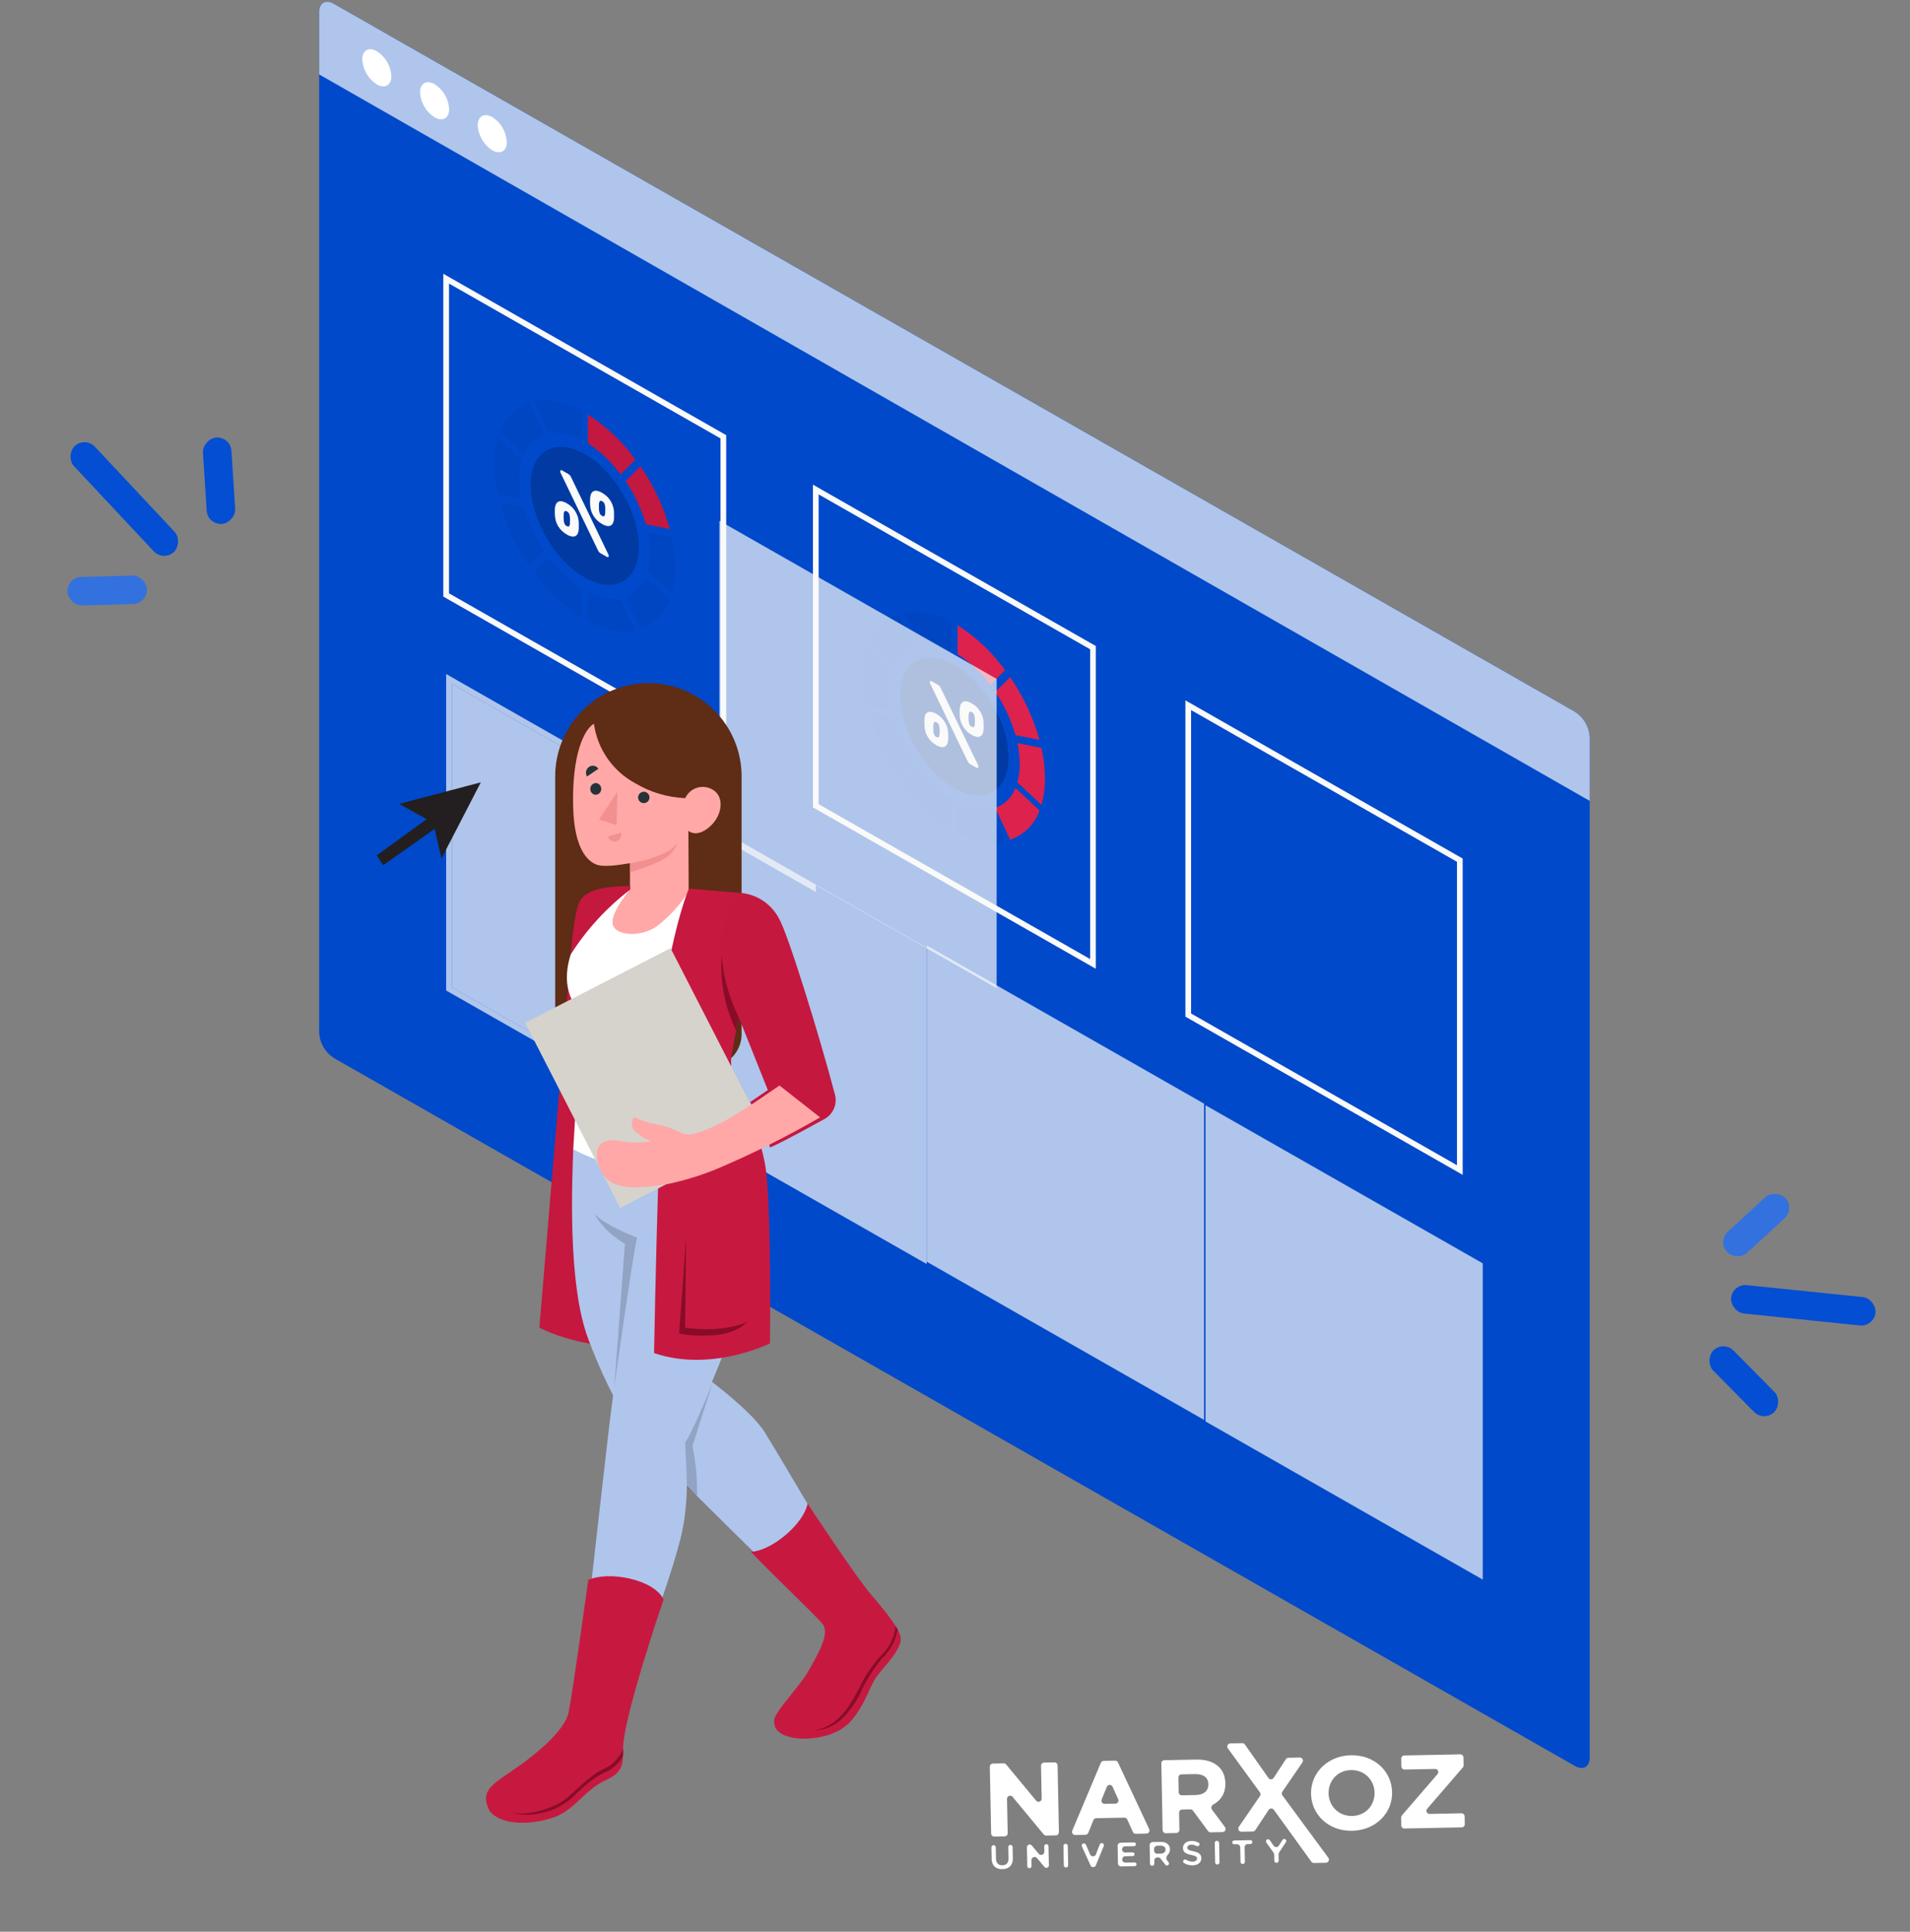 <?xml version="1.0" encoding="UTF-8"?> <svg xmlns="http://www.w3.org/2000/svg" width="610" height="617" viewBox="0 0 610 617" fill="none"><rect x="0" y="0" width="610" height="617" fill="#808080" stroke="none"/> <path d="M507.71 235.379V561.36C507.71 564.339 505.603 565.542 502.987 564.052L106.618 337.926C105.25 337.038 104.113 335.844 103.299 334.441C102.485 333.038 102.017 331.465 101.932 329.85V3.904C101.932 0.925 104.039 -0.277 106.637 1.213L503.006 227.339C504.372 228.222 505.51 229.409 506.327 230.806C507.144 232.202 507.618 233.769 507.71 235.379Z" fill="#0049CA"></path> <path d="M106.618 1.213L502.987 227.339C504.362 228.223 505.506 229.415 506.327 230.819C507.147 232.222 507.621 233.797 507.71 235.415V255.802L101.932 23.771V3.904C101.932 0.925 104.021 -0.277 106.618 1.213Z" fill="#AFC5EC"></path> <path d="M157.24 37.411C158.592 38.281 159.717 39.455 160.522 40.837C161.327 42.218 161.79 43.769 161.872 45.361C161.872 48.286 159.801 49.471 157.222 48.017C155.87 47.141 154.745 45.964 153.938 44.58C153.13 43.196 152.662 41.644 152.572 40.049C152.59 37.124 154.607 35.939 157.24 37.411Z" fill="white"></path> <path d="M138.804 26.876C140.156 27.748 141.281 28.922 142.088 30.304C142.896 31.685 143.364 33.234 143.454 34.826C143.454 37.77 141.365 38.954 138.804 37.483C137.449 36.614 136.321 35.441 135.512 34.059C134.704 32.678 134.239 31.126 134.154 29.532C134.154 26.553 136.225 25.422 138.804 26.876Z" fill="white"></path> <path d="M120.35 16.359C121.702 17.232 122.827 18.406 123.634 19.787C124.442 21.168 124.91 22.717 125 24.31C125 27.235 122.911 28.437 120.35 26.966C118.999 26.093 117.874 24.919 117.066 23.538C116.258 22.157 115.79 20.608 115.7 19.015C115.7 16.072 117.789 14.888 120.35 16.359Z" fill="white"></path> <path d="M380.4 226.801V323.712L465.315 372.168V275.256L380.4 226.801ZM378.584 223.696L467.132 274.215V375.237L378.584 324.717V223.696Z" fill="#FAFAFA"></path> <path d="M349.976 309.427V206.342L259.629 154.799V257.884L349.976 309.427ZM348.159 207.383V306.322L261.446 256.843V157.904L348.159 207.383Z" fill="#FAFAFA"></path> <path d="M293.377 205.678L288.618 195.52C293.884 194.785 299.245 195.863 303.803 198.571V207.813C300.654 206.002 296.995 205.253 293.377 205.678Z" fill="#0049CA"></path> <path d="M285.384 212.551L277.683 205.372C278.424 203.208 279.655 201.239 281.282 199.616C282.91 197.993 284.89 196.757 287.074 196.004L291.814 206.162C290.339 206.705 289.001 207.557 287.891 208.66C286.781 209.763 285.926 211.091 285.384 212.551Z" fill="#0049CA"></path> <path d="M316.263 258.548L321.004 268.688C315.747 269.456 310.384 268.39 305.837 265.673V256.448C308.982 258.267 312.649 259.006 316.263 258.548Z" fill="#0049CA"></path> <path d="M291.742 243.222L287.001 247.96C282.786 241.815 279.614 235.032 277.611 227.877L285.385 229.349C286.759 234.273 288.904 238.953 291.742 243.222Z" fill="#0049CA"></path> <path d="M303.803 255.3V264.524C297.874 260.729 292.728 255.857 288.636 250.167L293.377 245.501C296.231 249.357 299.762 252.676 303.803 255.3Z" fill="#0049CA"></path> <path d="M276.994 207.149L284.677 214.328C284.168 216.225 283.918 218.18 283.932 220.143C283.951 222.387 284.201 224.624 284.677 226.819L276.994 225.293C276.269 222.094 275.891 218.827 275.867 215.548C275.843 212.71 276.222 209.883 276.994 207.149Z" fill="#0049CA"></path> <g opacity="0.2"> <path opacity="0.2" d="M293.377 205.678L288.618 195.52C293.884 194.785 299.245 195.863 303.803 198.571V207.813C300.654 206.002 296.995 205.253 293.377 205.678Z" fill="black"></path> <path opacity="0.2" d="M285.385 212.551L277.684 205.372C278.425 203.208 279.656 201.239 281.283 199.616C282.911 197.993 284.891 196.757 287.075 196.004L291.815 206.162C290.34 206.705 289.002 207.557 287.892 208.66C286.782 209.763 285.927 211.091 285.385 212.551Z" fill="black"></path> <path opacity="0.2" d="M316.263 258.548L321.004 268.688C315.747 269.456 310.384 268.39 305.837 265.673V256.448C308.982 258.267 312.649 259.006 316.263 258.548Z" fill="black"></path> <path opacity="0.2" d="M291.742 243.222L287.001 247.96C282.786 241.815 279.614 235.032 277.611 227.877L285.385 229.349C286.759 234.273 288.904 238.953 291.742 243.222Z" fill="black"></path> <path opacity="0.2" d="M303.803 255.3V264.524C297.874 260.729 292.728 255.857 288.636 250.167L293.377 245.501C296.231 249.357 299.762 252.676 303.803 255.3Z" fill="black"></path> <path opacity="0.2" d="M276.993 207.149L284.676 214.328C284.167 216.225 283.917 218.18 283.931 220.143C283.95 222.387 284.2 224.624 284.676 226.819L276.993 225.293C276.268 222.094 275.89 218.827 275.866 215.548C275.842 212.71 276.221 209.883 276.993 207.149Z" fill="black"></path> </g> <path d="M305.82 208.926V199.701C311.752 203.492 316.9 208.365 320.986 214.059L316.246 218.797C313.404 214.91 309.871 211.565 305.82 208.926Z" fill="#DD224D"></path> <path d="M317.862 221.004L322.602 216.266C326.826 222.4 329.999 229.178 331.993 236.33L324.31 234.805C322.907 229.899 320.731 225.241 317.862 221.004Z" fill="#DD224D"></path> <path d="M325.691 244.011C325.665 241.766 325.409 239.53 324.928 237.335L332.612 238.879C333.335 242.072 333.713 245.333 333.738 248.606C333.766 251.468 333.387 254.319 332.612 257.077L324.928 249.898C325.448 247.978 325.705 245.998 325.691 244.011Z" fill="#DD224D"></path> <path d="M324.31 251.675L331.993 258.853C331.255 261.017 330.024 262.985 328.396 264.605C326.769 266.226 324.787 267.457 322.602 268.203L317.862 258.064C319.34 257.523 320.683 256.672 321.796 255.569C322.909 254.466 323.767 253.137 324.31 251.675Z" fill="#DD224D"></path> <path d="M322.075 241.912C322.075 231.018 314.337 217.792 304.801 212.354C295.266 206.916 287.528 211.313 287.528 222.206C287.528 233.1 295.266 246.327 304.801 251.764C314.337 257.202 322.075 252.841 322.075 241.912Z" fill="#0049CA"></path> <path opacity="0.2" d="M322.075 241.912C322.075 231.018 314.337 217.792 304.801 212.354C295.266 206.916 287.528 211.313 287.528 222.206C287.528 233.1 295.266 246.327 304.801 251.764C314.337 257.202 322.075 252.841 322.075 241.912Z" fill="black"></path> <path d="M306.51 226.496C306.474 227.195 306.474 227.896 306.51 228.595C306.543 229.172 306.641 229.744 306.801 230.3C306.955 230.881 307.194 231.438 307.509 231.951C308.183 233.102 309.155 234.056 310.324 234.715C310.828 235.03 311.39 235.243 311.977 235.343C312.374 235.421 312.786 235.358 313.14 235.164C313.459 234.962 313.707 234.668 313.848 234.32C314.022 233.885 314.12 233.424 314.139 232.956C314.139 232.597 314.139 232.256 314.139 231.933C314.139 231.61 314.139 231.251 314.139 230.839C314.109 230.232 314.012 229.63 313.848 229.044C313.681 228.473 313.443 227.924 313.14 227.411C312.819 226.856 312.428 226.343 311.977 225.885C311.485 225.401 310.929 224.985 310.324 224.647C309.818 224.333 309.258 224.114 308.671 224.001C308.272 223.937 307.863 224.007 307.509 224.198C307.19 224.4 306.942 224.695 306.801 225.042C306.626 225.508 306.528 225.999 306.51 226.496ZM300.443 219.766C300.351 219.556 300.235 219.357 300.098 219.173C299.956 218.994 299.776 218.847 299.571 218.743L297.573 217.612C297.517 217.563 297.45 217.529 297.376 217.513C297.303 217.497 297.227 217.501 297.156 217.522C297.047 217.522 296.992 217.666 296.992 217.827C296.986 217.875 296.986 217.923 296.992 217.971C296.984 218.043 296.984 218.115 296.992 218.186L308.998 243.042C309.101 243.245 309.223 243.437 309.362 243.617C309.501 243.797 309.674 243.949 309.87 244.065L311.868 245.196C311.934 245.226 312.005 245.242 312.077 245.242C312.149 245.242 312.221 245.226 312.286 245.196C312.395 245.196 312.449 245.052 312.449 244.891C312.449 244.729 312.449 244.801 312.449 244.729C312.449 244.658 312.449 244.604 312.449 244.532L300.443 219.766ZM311.341 231.198C311.348 231.532 311.26 231.861 311.087 232.149C310.96 232.31 310.706 232.274 310.342 232.149C310.021 231.977 309.766 231.706 309.616 231.377C309.454 230.983 309.362 230.564 309.343 230.139C309.309 229.541 309.309 228.942 309.343 228.344C309.34 228.013 309.434 227.689 309.616 227.411C309.743 227.249 309.997 227.267 310.342 227.411C310.673 227.576 310.936 227.849 311.087 228.183C311.242 228.578 311.328 228.997 311.341 229.421C311.385 229.995 311.379 230.571 311.323 231.144L311.341 231.198ZM295.267 229.762C295.23 230.467 295.23 231.174 295.267 231.88C295.304 232.449 295.395 233.014 295.539 233.567C295.86 234.756 296.486 235.844 297.355 236.725C297.842 237.22 298.399 237.643 299.008 237.981C299.512 238.296 300.074 238.509 300.661 238.61C301.058 238.696 301.473 238.632 301.824 238.43C302.143 238.229 302.391 237.934 302.532 237.587C302.706 237.151 302.804 236.69 302.823 236.223C302.823 235.864 302.823 235.523 302.823 235.218C302.823 234.913 302.823 234.518 302.823 234.105C302.788 233.534 302.691 232.968 302.532 232.418C302.365 231.841 302.127 231.287 301.824 230.767C301.507 230.215 301.116 229.707 300.661 229.259C300.174 228.764 299.618 228.341 299.008 228.003C298.504 227.689 297.943 227.475 297.355 227.375C296.959 227.288 296.544 227.352 296.193 227.554C295.874 227.756 295.626 228.051 295.485 228.398C295.329 228.836 295.249 229.297 295.248 229.762H295.267ZM300.08 234.482C300.079 234.809 299.991 235.131 299.826 235.415C299.68 235.577 299.444 235.559 299.081 235.415C298.755 235.244 298.494 234.973 298.336 234.643C298.19 234.245 298.104 233.828 298.082 233.405C298.047 232.807 298.047 232.208 298.082 231.61C298.083 231.283 298.171 230.961 298.336 230.677C298.482 230.516 298.718 230.534 299.081 230.677C299.407 230.848 299.668 231.119 299.826 231.449C299.972 231.847 300.058 232.264 300.08 232.687C300.126 233.285 300.12 233.885 300.062 234.482H300.08Z" fill="#FAFAFA"></path> <path d="M231.929 242.091V138.988L141.582 87.446V190.549L231.929 242.091ZM230.112 140.029V238.968L143.399 189.508V90.568L230.112 140.029Z" fill="#FAFAFA"></path> <path d="M187.755 141.573V132.438C193.694 136.226 198.847 141.099 202.939 146.795L198.181 151.551C195.351 147.624 191.817 144.242 187.755 141.573Z" fill="#C3183F"></path> <path d="M199.815 153.668L204.556 148.931C208.783 155.062 211.956 161.841 213.946 168.995L206.263 167.451C204.849 162.555 202.673 157.905 199.815 153.668Z" fill="#C3183F"></path> <path d="M175.33 138.342L170.571 128.166C175.837 127.432 181.198 128.509 185.756 131.217V140.424C182.607 138.615 178.942 137.883 175.33 138.342Z" fill="#0049CA"></path> <path d="M167.32 145.198L159.637 138.019C160.378 135.857 161.61 133.89 163.237 132.27C164.864 130.649 166.845 129.418 169.028 128.669L173.769 138.809C172.29 139.349 170.948 140.201 169.835 141.304C168.721 142.407 167.864 143.735 167.32 145.198Z" fill="#0049CA"></path> <path d="M198.199 191.195L202.939 201.352C198.58 202.232 193.367 201.353 187.755 198.32V189.113C190.908 190.926 194.58 191.657 198.199 191.195Z" fill="#0049CA"></path> <path d="M158.947 139.796L166.63 146.974C166.115 148.877 165.858 150.838 165.867 152.807C165.894 155.052 166.149 157.289 166.63 159.483L158.947 157.958C158.223 154.758 157.845 151.491 157.82 148.213C157.797 145.369 158.176 142.536 158.947 139.796Z" fill="#0049CA"></path> <path d="M173.696 175.868L168.956 180.606C164.732 174.473 161.559 167.694 159.565 160.542L167.248 162.085C168.663 166.982 170.838 171.631 173.696 175.868Z" fill="#0049CA"></path> <path d="M207.644 176.676C207.619 174.431 207.363 172.194 206.881 170L214.565 171.525C215.288 174.725 215.666 177.992 215.691 181.27C215.72 184.126 215.341 186.972 214.565 189.723L206.881 182.544C207.398 180.63 207.655 178.657 207.644 176.676Z" fill="#0049CA"></path> <path d="M206.263 184.321L213.946 191.5C213.205 193.662 211.974 195.629 210.346 197.249C208.719 198.87 206.738 200.101 204.556 200.85L199.815 190.71C201.293 190.169 202.636 189.318 203.749 188.215C204.862 187.112 205.72 185.784 206.263 184.321Z" fill="#0049CA"></path> <path d="M185.756 187.964V197.171C179.825 193.409 174.672 188.567 170.571 182.903L175.312 178.148C178.167 182.014 181.705 185.34 185.756 187.964Z" fill="#0049CA"></path> <g opacity="0.2"> <path opacity="0.2" d="M175.33 138.342L170.571 128.166C175.837 127.432 181.198 128.509 185.756 131.217V140.424C182.607 138.615 178.942 137.883 175.33 138.342Z" fill="black"></path> <path opacity="0.2" d="M167.321 145.198L159.638 138.019C160.379 135.857 161.61 133.89 163.238 132.27C164.865 130.649 166.846 129.418 169.029 128.669L173.77 138.809C172.291 139.349 170.949 140.201 169.836 141.304C168.722 142.407 167.865 143.735 167.321 145.198Z" fill="black"></path> <path opacity="0.2" d="M198.199 191.195L202.939 201.352C198.58 202.232 193.367 201.352 187.755 198.32V189.113C190.908 190.926 194.58 191.657 198.199 191.195Z" fill="black"></path> <path opacity="0.2" d="M158.947 139.796L166.63 146.974C166.115 148.877 165.858 150.838 165.867 152.807C165.894 155.052 166.149 157.289 166.63 159.483L158.947 157.958C158.223 154.758 157.845 151.491 157.82 148.213C157.797 145.369 158.176 142.536 158.947 139.796Z" fill="black"></path> <path opacity="0.2" d="M173.696 175.868L168.956 180.606C164.732 174.473 161.559 167.694 159.565 160.542L167.248 162.085C168.663 166.982 170.838 171.631 173.696 175.868Z" fill="black"></path> <path opacity="0.2" d="M207.644 176.676C207.619 174.431 207.363 172.194 206.881 170L214.565 171.525C215.288 174.725 215.666 177.992 215.691 181.27C215.72 184.126 215.341 186.972 214.565 189.723L206.881 182.544C207.398 180.63 207.655 178.657 207.644 176.676Z" fill="black"></path> <path opacity="0.2" d="M206.264 184.321L213.947 191.5C213.206 193.662 211.975 195.629 210.347 197.249C208.72 198.87 206.739 200.101 204.557 200.85L199.816 190.71C201.294 190.169 202.637 189.318 203.75 188.215C204.863 187.112 205.721 185.784 206.264 184.321Z" fill="black"></path> <path opacity="0.2" d="M185.756 187.964V197.171C179.825 193.409 174.672 188.567 170.571 182.903L175.312 178.148C178.167 182.014 181.705 185.34 185.756 187.964Z" fill="black"></path> </g> <path d="M204.029 174.612C204.029 163.736 196.292 150.51 186.756 145.054C177.22 139.598 169.482 144.031 169.482 154.907C169.482 165.782 177.22 179.099 186.756 184.483C196.292 189.867 204.029 185.506 204.029 174.612Z" fill="#0049CA"></path> <path opacity="0.2" d="M204.029 174.612C204.029 163.736 196.292 150.51 186.756 145.054C177.22 139.598 169.482 144.031 169.482 154.907C169.482 165.782 177.22 179.099 186.756 184.483C196.292 189.867 204.029 185.506 204.029 174.612Z" fill="black"></path> <path d="M188.464 159.16C188.427 159.86 188.427 160.56 188.464 161.26C188.501 161.835 188.592 162.406 188.736 162.965C188.907 163.535 189.144 164.083 189.444 164.598C189.773 165.152 190.17 165.665 190.625 166.123C191.117 166.607 191.673 167.024 192.278 167.362C192.785 167.673 193.345 167.892 193.931 168.008C194.328 168.077 194.737 168.014 195.093 167.828C195.413 167.627 195.66 167.332 195.802 166.985C195.975 166.543 196.074 166.076 196.092 165.603C196.11 165.268 196.11 164.933 196.092 164.598C196.092 164.275 196.092 163.916 196.092 163.503C196.058 162.926 195.96 162.355 195.802 161.798C195.631 161.223 195.394 160.669 195.093 160.147C194.777 159.595 194.386 159.088 193.931 158.64C193.438 158.156 192.882 157.739 192.278 157.401C191.77 157.09 191.211 156.871 190.625 156.755C190.228 156.686 189.819 156.749 189.463 156.935C189.143 157.136 188.895 157.431 188.754 157.778C188.58 158.22 188.482 158.687 188.464 159.16ZM182.397 152.43C182.298 152.224 182.182 152.026 182.052 151.838C181.905 151.663 181.727 151.517 181.525 151.407L179.527 150.259C179.405 150.176 179.255 150.143 179.109 150.169C179 150.169 178.946 150.312 178.946 150.492C178.946 150.671 178.946 150.492 178.946 150.636C178.939 150.707 178.939 150.779 178.946 150.851L190.934 175.689C191.033 175.895 191.148 176.093 191.279 176.281C191.421 176.46 191.601 176.607 191.806 176.712L193.804 177.86C193.864 177.902 193.931 177.932 194.003 177.948C194.075 177.963 194.149 177.964 194.221 177.95C194.33 177.95 194.385 177.807 194.385 177.627C194.391 177.579 194.391 177.531 194.385 177.484C194.393 177.412 194.393 177.34 194.385 177.268L182.397 152.43ZM193.295 163.862C193.298 164.19 193.21 164.513 193.041 164.795C192.895 164.957 192.659 164.939 192.296 164.795C191.972 164.614 191.712 164.338 191.551 164.006C191.405 163.614 191.319 163.202 191.297 162.785C191.262 162.188 191.262 161.588 191.297 160.991C191.294 160.663 191.382 160.34 191.551 160.057C191.697 159.896 191.933 159.914 192.296 160.057C192.62 160.239 192.88 160.515 193.041 160.847C193.187 161.239 193.273 161.65 193.295 162.067C193.324 162.666 193.318 163.265 193.277 163.862H193.295ZM177.22 162.426C177.166 163.125 177.166 163.827 177.22 164.526C177.25 165.132 177.342 165.733 177.493 166.321C177.666 166.895 177.904 167.449 178.201 167.972C178.525 168.524 178.922 169.031 179.382 169.479C179.878 169.964 180.433 170.386 181.035 170.736C181.541 171.045 182.102 171.258 182.687 171.364C183.084 171.442 183.496 171.378 183.85 171.184C184.169 170.983 184.417 170.688 184.558 170.341C184.722 169.903 184.82 169.443 184.849 168.977C184.849 168.618 184.849 168.277 184.849 167.954C184.849 167.631 184.849 167.272 184.849 166.859C184.805 166.283 184.708 165.713 184.558 165.154C184.388 164.579 184.15 164.024 183.85 163.503C183.524 162.957 183.134 162.451 182.687 161.996C182.191 161.516 181.636 161.1 181.035 160.757C180.527 160.446 179.967 160.227 179.382 160.111C178.985 160.042 178.576 160.105 178.219 160.291C177.9 160.492 177.652 160.787 177.511 161.134C177.342 161.547 177.238 161.983 177.202 162.426H177.22ZM182.034 167.128C182.037 167.457 181.949 167.779 181.779 168.062C181.634 168.223 181.38 168.205 181.035 168.062C180.703 167.889 180.44 167.611 180.29 167.272C180.134 166.883 180.048 166.47 180.036 166.052C179.983 165.455 179.983 164.854 180.036 164.257C180.025 163.928 180.114 163.603 180.29 163.324C180.435 163.162 180.671 163.18 181.035 163.324C181.359 163.505 181.619 163.781 181.779 164.113C181.924 164.506 182.009 164.917 182.034 165.334C182.062 165.932 182.056 166.531 182.015 167.128H182.034Z" fill="#FAFAFA"></path> <path d="M467.132 400.505V501.527L378.584 451.007V350.004L467.132 400.505Z" fill="#0049CA"></path> <path opacity="0.7" d="M473.548 403.502V504.523L385 454.003V353L473.548 403.502Z" fill="#FAFAFA"></path> <path opacity="0.7" d="M318.299 216.831V317.853L229.751 267.333V166.33L318.299 216.831Z" fill="#FAFAFA"></path> <path d="M349.067 333.17V434.173L260.537 383.672V282.668L349.067 333.17Z" fill="#0049CA"></path> <path opacity="0.7" d="M295.952 302.718V403.721L207.422 353.22V252.217L295.952 302.718Z" fill="#FAFAFA"></path> <path opacity="0.7" d="M384.529 352.502V453.505L295.999 403.003V302L384.529 352.502Z" fill="#FAFAFA"></path> <path d="M231.021 265.817V366.838L142.49 316.336V215.315L231.021 265.817Z" fill="#0049CA"></path> <path opacity="0.7" d="M231.021 265.817V366.838L142.49 316.336V215.315L231.021 265.817Z" fill="#FAFAFA"></path> <path d="M231.021 292.539C228.023 293.687 224.173 293.203 219.959 290.744C210.423 285.36 202.685 272.08 202.685 261.186C202.459 257.65 203.653 254.167 206.009 251.495L231.021 265.763V292.539Z" fill="#0049CA"></path> <g opacity="0.2"> <path opacity="0.2" d="M231.021 292.539C228.023 293.687 224.173 293.203 219.959 290.744C210.423 285.36 202.685 272.08 202.685 261.186C202.459 257.65 203.653 254.167 206.009 251.495L231.021 265.763V292.539Z" fill="black"></path> </g> <path d="M144.307 218.42V315.331L229.204 363.787V266.875L144.307 218.42ZM142.49 215.315L231.021 265.817V366.838L142.49 316.336V215.315Z" fill="#0049CA"></path> <path opacity="0.7" d="M144.307 218.42V315.331L229.204 363.787V266.875L144.307 218.42ZM142.49 215.315L231.021 265.817V366.838L142.49 316.336V215.315Z" fill="#FAFAFA"></path> <path d="M153.555 249.88L127.472 256.754L136.263 261.653L120.315 273.193L122.386 276.351L138.806 264.74L140.985 274.215L153.555 249.88Z" fill="#231F20"></path> <rect x="598.506" y="423.811" width="46.343" height="9.117" rx="4.558" transform="rotate(-174.127 598.506 423.811)" fill="#034ED3"></rect> <rect x="563.4" y="454.211" width="27.663" height="9.117" rx="4.558" transform="rotate(-134.658 563.4 454.211)" fill="#034ED3"></rect> <rect x="573.311" y="386.031" width="25.391" height="9.117" rx="4.558" transform="rotate(137.422 573.311 386.031)" fill="#3371DE"></rect> <rect x="27.192" y="139.358" width="46.343" height="9.117" rx="4.558" transform="rotate(46.881 27.192 139.358)" fill="#034ED3"></rect> <rect x="73.631" y="139.453" width="27.663" height="9.117" rx="4.558" transform="rotate(86.35 73.631 139.453)" fill="#034ED3"></rect> <rect x="21.415" y="184.4" width="25.391" height="9.117" rx="4.558" transform="rotate(-1.57 21.415 184.4)" fill="#3371DE"></rect> <path d="M187.703 340.753H226.437C229.197 340.753 231.845 339.656 233.797 337.704C235.749 335.752 236.846 333.105 236.846 330.344V247.962C236.846 240.065 233.709 232.492 228.125 226.908C222.541 221.324 214.967 218.187 207.07 218.187C199.176 218.192 191.607 221.331 186.027 226.914C180.447 232.498 177.312 240.069 177.313 247.962V330.344C177.312 333.102 178.407 335.746 180.355 337.698C182.303 339.649 184.946 340.748 187.703 340.753Z" fill="#5F2C15"></path> <path d="M182.282 304.83L172.254 424.041C172.254 424.041 194.558 436.118 219.402 425.945V319.772L182.282 304.83Z" fill="#C4183F"></path> <path d="M276.722 511.7C279.061 510.485 280.548 513.513 282.688 515.853C284.175 517.539 286.514 520.187 286.858 522.109C287.366 524.938 284.809 529.362 281.98 531.847C279.152 534.331 275.888 536.072 274.854 541.458C274.592 543.925 273.635 546.268 272.094 548.213C270.553 550.158 268.492 551.626 266.15 552.447C260.039 555.076 251.842 554.26 249.068 552.447C245.767 550.325 248.778 547.986 253.402 541.385C259.422 532.771 264.101 526.606 264.101 518.573L276.722 511.7Z" fill="#7895C8"></path> <path d="M271.954 504.646L276.905 511.9C277.957 513.402 278.372 515.26 278.059 517.067C277.747 518.875 276.732 520.485 275.236 521.547L275.073 521.656C273.574 522.562 271.804 522.912 270.073 522.643C268.342 522.375 266.761 521.505 265.607 520.187L257.9 511.773L271.954 504.646Z" fill="#F28F8F"></path> <path d="M183.079 367.101C182.77 376.331 181.138 410.006 187.884 427.686C191.6 437.728 196.295 447.379 201.901 456.501C203.914 459.946 261.743 516.342 261.743 516.342C261.743 516.342 271.553 515.617 273.131 506.115C273.131 506.115 249.43 465.822 244.298 457.553C239.166 449.284 220.978 436.626 220.978 436.626L222.628 359.159L183.079 367.101Z" fill="#AFC5EC"></path> <path d="M197.936 542.21L185.7 539.428L181.651 557.234L193.888 560.016L197.936 542.21Z" fill="#F28F8F"></path> <path d="M203.462 395.299C199.278 391.43 195.532 387.112 192.291 382.424C182.934 369.513 184.385 358.034 184.385 358.034H188.211L238.786 359.068C243.791 367.283 244.897 379.759 243.193 391.89C239.675 417.096 218.803 460.799 218.803 460.799C219.111 464.244 220.616 478.715 217.28 491.626C212.093 511.9 197.949 546.172 197.949 546.172C197.949 546.172 189.1 547.442 184.711 542.31C184.711 542.31 192.527 472.712 194.631 454.887C196.934 435.429 203.462 395.299 203.462 395.299Z" fill="#AFC5EC"></path> <path d="M236.12 321.132C235.595 320.226 219.891 298.229 236.03 286.896C227.471 291.52 226.963 297.776 226.963 303.815C227.035 309.509 229.375 314.26 236.12 321.132Z" fill="#F28F8F"></path> <path d="M183.044 551.177L183.443 549.364C182.155 549.618 176.679 558.721 171.221 562.692C165.273 567.026 160.087 569.583 157.421 571.542C153.794 574.171 159.017 579.52 167.794 579.992C172.146 580.228 180.07 578.904 182.518 576.583C184.966 574.262 186.725 570.435 188.666 568.767C190.606 567.099 194.523 565.63 195.919 563.508C196.666 561.4 196.926 559.149 196.681 556.926C196.681 554.623 196.536 552.12 195.756 552.157C195.756 552.41 195.448 553.48 195.448 553.48C193.148 554.649 190.59 555.216 188.013 555.13C185.873 555.076 182.029 554.605 183.044 551.177Z" fill="#7895C8"></path> <path opacity="0.17" d="M196.191 442.901C196.191 442.901 202.084 401.03 203.444 395.299C203.444 395.299 193.054 391.346 189.862 387.701C189.862 387.701 192.147 392.779 199.582 397.294L196.191 442.901Z" fill="black"></path> <path opacity="0.17" d="M227.6 441.667C227.6 441.667 221.343 457.262 218.805 460.708C218.805 460.708 219.439 472.567 219.349 474.961L222.631 477.826C222.725 472.451 222.232 467.082 221.162 461.814L227.6 441.667Z" fill="black"></path> <path d="M185.927 323.78C185.129 331.033 183.08 367.101 183.08 367.101C207.27 380.013 237.281 371.472 241.887 366.14C239.482 357.365 234.788 349.386 228.287 343.02L236.139 321.15C236.139 321.15 237.064 318.902 237.046 318.884C236.538 317.995 225.585 305.664 235.976 286.08L221.85 284.792L201.177 284.194C196.68 284.448 193.47 284.883 193.47 284.883C190.587 287.585 186.035 295.001 183.08 302.563C181.176 307.423 178.601 316.653 185.927 323.78Z" fill="white"></path> <path d="M189.68 231.152C186.543 232.966 182.644 240.927 183.043 257.501C183.351 271.555 187.921 275.018 190.206 276.034C192.491 277.049 196.897 276.414 201.195 275.707V284.139C201.195 284.139 195.265 291.012 195.628 294.893C195.99 298.773 204.187 299.662 209.736 295.89C213.748 292.787 217.201 289.022 219.945 284.756L219.855 265.353C219.855 265.353 222.375 267.801 226.655 264.065C230.191 260.983 231.388 255.778 228.631 252.986C227.919 252.319 227.058 251.832 226.12 251.565C225.183 251.297 224.194 251.256 223.238 251.446C222.281 251.635 221.383 252.05 220.618 252.655C219.853 253.26 219.244 254.038 218.839 254.926C213.213 254.694 207.734 253.061 202.899 250.175C199.352 248.271 196.306 245.555 194.008 242.249C191.711 238.943 190.228 235.141 189.68 231.152Z" fill="#FFA8A7"></path> <path d="M203.795 254.699C203.795 255.058 203.901 255.409 204.101 255.707C204.3 256.005 204.583 256.238 204.914 256.375C205.246 256.512 205.61 256.548 205.962 256.478C206.314 256.408 206.637 256.235 206.891 255.982C207.144 255.728 207.317 255.405 207.387 255.053C207.457 254.701 207.421 254.337 207.284 254.006C207.146 253.674 206.914 253.391 206.616 253.192C206.318 252.992 205.967 252.886 205.608 252.886C205.127 252.886 204.666 253.077 204.326 253.417C203.986 253.757 203.795 254.219 203.795 254.699Z" fill="#263238"></path> <path d="M198.33 265.879L194.214 267.184C194.289 267.46 194.419 267.718 194.595 267.944C194.772 268.169 194.991 268.356 195.242 268.495C195.492 268.633 195.767 268.72 196.052 268.751C196.336 268.781 196.624 268.754 196.898 268.671C197.448 268.477 197.903 268.079 198.169 267.56C198.436 267.041 198.493 266.439 198.33 265.879Z" fill="#F28F8F"></path> <path d="M187.479 248.019L191.106 245.552C190.957 245.31 190.76 245.101 190.527 244.937C190.295 244.774 190.031 244.659 189.752 244.602C189.474 244.544 189.186 244.544 188.908 244.601C188.629 244.659 188.365 244.773 188.132 244.936C187.648 245.268 187.311 245.773 187.189 246.347C187.068 246.921 187.172 247.519 187.479 248.019Z" fill="#263238"></path> <path d="M188.53 251.924C188.5 252.399 188.658 252.867 188.97 253.226C189.282 253.586 189.724 253.809 190.198 253.846C190.679 253.846 191.14 253.655 191.481 253.315C191.821 252.975 192.012 252.513 192.012 252.032C192.042 251.557 191.884 251.089 191.571 250.729C191.259 250.37 190.818 250.147 190.343 250.11C189.862 250.11 189.401 250.301 189.061 250.641C188.721 250.981 188.53 251.443 188.53 251.924Z" fill="#263238"></path> <path d="M197.178 252.886L196.888 263.531L191.303 261.79L197.178 252.886Z" fill="#F28F8F"></path> <path d="M201.268 275.707C205.783 275.109 215.068 272.443 216.519 268.762C215.952 270.652 214.811 272.319 213.255 273.531C210.462 275.907 201.25 278.59 201.25 278.59L201.268 275.707Z" fill="#F28F8F"></path> <path d="M232.966 329.963L219.365 347.426L228.287 343.02L232.966 329.963Z" fill="#7895C8"></path> <path d="M187.867 504.646C187.867 504.646 182.844 541.131 181.556 547.043C180.269 552.954 170.857 560.697 162.969 565.974C155.716 570.78 153.721 572.756 156.278 578.323C160.521 583.764 171.601 582.603 177.694 580.137C183.787 577.671 186.924 571.632 193.162 568.731C197.949 566.5 199.164 564.796 199.001 558.757C198.765 549.255 211.93 510.902 211.93 510.902C208.938 504.428 194.359 501.636 187.867 504.646Z" fill="#C71940"></path> <path d="M239.819 495.633C244.897 501.219 260.981 516.342 262.759 518.79C265.152 522.073 260.945 528.637 258.497 533.189C255.541 538.629 247.526 546.444 247.254 549.418C246.982 552.392 249.068 554.206 253.275 555.022C257.482 555.838 266.839 555.294 271.753 549.69C276.667 544.087 277.61 538.502 280.348 535.002C283.087 531.502 288.363 526.298 287.602 522.725C286.985 519.969 283.213 515.145 278.154 509.252C273.095 503.358 257.917 480.238 257.917 480.238C256.774 486.585 246.565 495.361 239.819 495.633Z" fill="#C71940"></path> <path d="M199 558.703C197.678 561.706 195.23 564.07 192.182 565.285C189.045 566.754 184.148 571.523 181.682 573.754C177.602 577.471 168.807 580.264 162.732 578.849C166.373 579.871 170.226 579.871 173.867 578.849C177.845 577.865 181.45 575.742 184.239 572.738C186.618 570.331 189.307 568.251 192.236 566.555C194.72 565.594 198.256 563.327 198.946 560.462L199 558.703Z" fill="#880C28"></path> <path d="M286.042 519.425C285.631 523.07 283.918 526.444 281.219 528.927C278.45 531.971 276.152 535.413 274.401 539.136C270.774 546.064 267.347 551.431 259.894 552.755C263.276 552.619 266.495 551.267 268.96 548.947C271.787 546.152 274.02 542.815 275.525 539.136C277.211 535.836 279.235 532.718 281.563 529.834C284.286 527.368 286.089 524.049 286.677 520.422L286.042 519.425Z" fill="#880C28"></path> <path d="M220.017 283.831L235.975 285.155C235.975 285.155 228.902 304.195 237.045 318.884L233.509 337.561V344.724C233.509 344.724 242.902 360.174 244.643 373.883C246.383 387.593 245.912 429.064 245.912 429.064C245.912 429.064 227.198 438.44 208.883 432.165C208.883 432.165 210.932 320.044 214.123 304.884C217.315 289.725 220.017 283.831 220.017 283.831Z" fill="#C71940"></path> <path d="M219.148 395.027L218.803 424.041C218.803 424.041 230.282 425.964 238.551 422.228C238.551 422.228 235.504 426.054 227.67 426.49C219.837 426.925 216.881 425.855 216.881 425.855L219.148 395.027Z" fill="#880C28"></path> <path d="M235.924 324.795C233.344 318.505 231.518 311.931 230.483 305.211C229.859 313.426 231.443 321.659 235.071 329.057L235.924 324.795Z" fill="#880C28"></path> <path d="M201.267 284.139C193.771 289.866 187.344 296.87 182.281 304.83C182.281 304.83 183.351 291.411 185.019 288.129C187.014 284.194 192.708 283.106 201.34 282.979L201.267 284.139Z" fill="#C4183F"></path> <path d="M235.976 285.155C238.642 285.286 241.227 286.113 243.473 287.554C245.719 288.996 247.549 291.001 248.778 293.369C251.553 297.994 261.472 329.982 266.658 349.584C267.06 351.084 266.944 352.675 266.329 354.1C265.713 355.525 264.634 356.701 263.267 357.436C258.77 359.866 251.208 364.146 245.968 366.503C244.256 361.495 242.121 356.641 239.585 351.996L245.224 348.152L235.922 324.85C235.922 324.85 223.645 302.182 235.976 285.155Z" fill="#C4183F"></path> <rect x="167.709" y="326.683" width="52.21" height="66.449" transform="rotate(-27.157 167.709 326.683)" fill="#D6D3CC"></rect> <path d="M248.944 346.701C240.493 352.486 229.722 360.247 221.326 362.187C219.809 362.53 218.22 362.297 216.865 361.534C213.238 359.576 210.645 359.449 206.982 358.506C204.117 357.762 202.775 356.493 202.304 357.055C201.846 357.774 201.674 358.638 201.822 359.477C201.97 360.316 202.426 361.069 203.101 361.589C204.559 362.765 206.147 363.769 207.834 364.581C204.505 365.076 201.118 365.021 197.806 364.418C190.19 363.094 189.537 368.371 191.623 373.339C194.016 379.015 199.692 380.593 213.819 378.054C219.253 376.879 224.565 375.198 229.686 373.031C240.742 368.305 251.503 362.915 261.909 356.892" fill="#FFA8A7"></path> <path d="M316.118 564.302C316.107 563.75 316.546 563.293 317.098 563.282L320.557 563.214C320.862 563.208 321.153 563.341 321.347 563.576L330.911 575.129C331.515 575.859 332.7 575.419 332.681 574.472L332.474 563.979C332.463 563.427 332.902 562.971 333.454 562.96L336.744 562.895C337.296 562.884 337.752 563.323 337.763 563.875L338.183 585.195C338.194 585.747 337.756 586.204 337.203 586.215L334.128 586.275C333.824 586.281 333.533 586.148 333.338 585.914L323.382 573.896C322.778 573.167 321.594 573.607 321.612 574.553L321.829 585.518C321.839 586.07 321.401 586.526 320.849 586.537L317.558 586.602C317.006 586.613 316.55 586.174 316.539 585.622L316.118 564.302Z" fill="white"></path> <path d="M351.581 563.029C351.735 562.665 352.088 562.425 352.483 562.417L356.126 562.345C356.521 562.337 356.884 562.563 357.051 562.921L367.025 584.221C367.332 584.876 366.863 585.63 366.139 585.644L362.736 585.712C362.336 585.719 361.969 585.487 361.805 585.122L360.015 581.14C359.851 580.775 359.484 580.543 359.083 580.551L350.107 580.727C349.706 580.735 349.349 580.982 349.199 581.354L347.568 585.402C347.418 585.774 347.06 586.021 346.66 586.028L343.395 586.093C342.672 586.107 342.173 585.372 342.454 584.705L351.581 563.029ZM356.226 576.075C356.943 576.061 357.413 575.318 357.118 574.664L355.318 570.677C354.956 569.875 353.81 569.898 353.48 570.713L351.839 574.768C351.57 575.433 352.068 576.157 352.785 576.143L356.226 576.075Z" fill="white"></path> <path d="M370.893 563.222C370.882 562.67 371.321 562.213 371.873 562.202L382.008 562.003C385.106 561.942 387.521 562.727 389.153 564.227C390.537 565.5 391.302 567.318 391.347 569.582C391.411 572.83 389.876 575.068 387.477 576.367C386.893 576.683 386.665 577.447 387.062 577.98L391.224 583.568C391.71 584.22 391.255 585.149 390.441 585.165L386.639 585.24C386.314 585.247 386.007 585.095 385.815 584.835L380.991 578.308C380.798 578.047 380.491 577.896 380.167 577.902L377.544 577.954C376.992 577.965 376.553 578.421 376.564 578.973L376.672 584.436C376.683 584.989 376.244 585.445 375.692 585.456L372.333 585.522C371.78 585.533 371.324 585.094 371.313 584.542L370.893 563.222ZM381.882 573.337C384.493 573.285 385.964 571.923 385.924 569.89C385.881 567.691 384.257 566.591 381.647 566.642L377.323 566.727C376.771 566.738 376.332 567.195 376.343 567.747L376.436 572.444C376.446 572.996 376.903 573.435 377.455 573.424L381.882 573.337Z" fill="white"></path> <path d="M402.401 573.64C402.641 573.291 402.634 572.828 402.384 572.485L392.139 558.424C391.663 557.771 392.119 556.851 392.927 556.835L396.741 556.76C397.073 556.754 397.387 556.913 397.579 557.185L405.111 567.889C405.517 568.467 406.379 568.452 406.766 567.86L410.672 561.875C410.853 561.598 411.159 561.428 411.49 561.421L415.106 561.35C415.919 561.334 416.411 562.244 415.951 562.915L409.535 572.279C409.295 572.63 409.303 573.095 409.555 573.437L424.234 593.368C424.715 594.021 424.26 594.944 423.449 594.96L419.639 595.036C419.311 595.042 419.001 594.887 418.809 594.621L406.822 578.034C406.412 577.466 405.562 577.485 405.177 578.069L400.923 584.525C400.742 584.8 400.437 584.968 400.107 584.975L396.488 585.046C395.674 585.062 395.183 584.151 395.644 583.48L402.401 573.64Z" fill="white"></path> <path d="M418.708 572.943C418.578 566.314 423.935 560.775 431.451 560.626C438.968 560.478 444.466 565.736 444.598 572.432C444.729 579.063 439.372 584.6 431.856 584.748C424.339 584.896 418.84 579.638 418.708 572.943ZM438.996 572.543C438.917 568.546 435.789 565.274 431.473 565.359C427.158 565.444 424.231 568.768 424.311 572.832C424.39 576.83 427.517 580.1 431.833 580.015C436.149 579.93 439.076 576.608 438.996 572.543Z" fill="white"></path> <path d="M447.472 580.524C447.468 580.278 447.554 580.038 447.715 579.851L459.104 566.65C459.669 565.995 459.192 564.98 458.327 564.997L448.587 565.189C448.035 565.2 447.579 564.762 447.568 564.209L447.519 561.711C447.508 561.159 447.947 560.703 448.499 560.692L466.369 560.34C466.921 560.329 467.378 560.767 467.389 561.32L467.438 563.835C467.443 564.081 467.357 564.321 467.196 564.508L455.808 577.708C455.243 578.363 455.72 579.378 456.585 579.361L466.74 579.161C467.293 579.15 467.749 579.589 467.76 580.141L467.809 582.64C467.82 583.192 467.381 583.648 466.829 583.659L448.542 584.02C447.989 584.031 447.533 583.592 447.522 583.04L447.472 580.524Z" fill="white"></path> <path d="M316.697 593.73L316.625 590.066C316.617 589.681 316.923 589.364 317.307 589.356C317.692 589.349 318.009 589.654 318.017 590.038L318.088 593.65C318.116 595.056 318.887 595.798 320.13 595.774C321.364 595.749 322.107 595.021 322.079 593.624L322.007 589.959C321.999 589.575 322.304 589.258 322.688 589.25C323.072 589.243 323.389 589.548 323.397 589.931L323.468 593.532C323.512 595.793 322.201 596.958 320.132 596.999C318.076 597.04 316.741 595.927 316.697 593.73Z" fill="white"></path> <path d="M327.968 590.017C327.959 589.535 328.342 589.137 328.823 589.127C329.086 589.122 329.337 589.236 329.507 589.437L331.762 592.113C332.37 592.834 333.545 592.391 333.527 591.449L333.493 589.72C333.485 589.342 333.785 589.03 334.163 589.022C334.541 589.015 334.854 589.315 334.861 589.693L334.982 595.794C334.99 596.23 334.644 596.59 334.208 596.599C333.97 596.603 333.742 596.5 333.589 596.318L331.183 593.464C330.576 592.743 329.4 593.186 329.419 594.128L329.456 596.008C329.463 596.386 329.163 596.698 328.785 596.706C328.407 596.713 328.094 596.413 328.087 596.035L327.968 590.017Z" fill="white"></path> <path d="M339.629 589.611C339.621 589.226 339.927 588.908 340.312 588.901C340.696 588.893 341.014 589.199 341.022 589.583L341.144 595.765C341.151 596.15 340.846 596.468 340.461 596.475C340.076 596.483 339.758 596.177 339.751 595.792L339.629 589.611Z" fill="white"></path> <path d="M345.54 589.778C345.331 589.318 345.661 588.795 346.166 588.785C346.45 588.78 346.71 588.947 346.823 589.208L348.165 592.307C348.521 593.128 349.695 593.104 350.016 592.269L351.231 589.112C351.331 588.852 351.579 588.679 351.857 588.673C352.35 588.663 352.692 589.161 352.506 589.617L349.992 595.782C349.852 596.125 349.521 596.353 349.15 596.36C348.78 596.367 348.44 596.153 348.287 595.816L345.54 589.778Z" fill="white"></path> <path d="M356.933 589.573C356.922 589.021 357.361 588.565 357.913 588.554L362.184 588.47C362.513 588.463 362.784 588.724 362.791 589.053C362.797 589.381 362.536 589.653 362.208 589.659L359.311 589.716C358.767 589.727 358.335 590.177 358.346 590.721C358.356 591.265 358.806 591.697 359.35 591.686L361.739 591.639C362.068 591.632 362.34 591.894 362.346 592.223C362.353 592.551 362.091 592.823 361.762 592.83L359.388 592.877C358.836 592.887 358.397 593.344 358.408 593.896L358.409 593.932C358.42 594.484 358.876 594.923 359.429 594.912L362.368 594.854C362.697 594.848 362.968 595.109 362.975 595.437C362.981 595.765 362.72 596.036 362.392 596.043L358.062 596.128C357.51 596.139 357.054 595.7 357.043 595.148L356.933 589.573Z" fill="white"></path> <path d="M367.164 589.372C367.153 588.819 367.592 588.363 368.144 588.352L370.671 588.302C372.526 588.266 373.629 589.196 373.658 590.658C373.671 591.334 373.452 591.867 373.072 592.266C372.585 592.775 372.282 593.59 372.714 594.147L373.206 594.78C373.537 595.207 373.24 595.829 372.7 595.84C372.492 595.844 372.295 595.75 372.168 595.586L370.658 593.641C370.464 593.392 370.164 593.248 369.848 593.254L369.631 593.259C369.079 593.27 368.64 593.726 368.651 594.278L368.67 595.224C368.677 595.608 368.372 595.925 367.989 595.933C367.605 595.94 367.288 595.635 367.28 595.251L367.164 589.372ZM370.644 592.059C371.639 592.039 372.262 591.53 372.246 590.74C372.23 589.927 371.612 589.496 370.583 589.516L369.558 589.536C369.006 589.547 368.567 590.004 368.578 590.556L368.589 591.099C368.599 591.651 369.056 592.09 369.608 592.079L370.644 592.059Z" fill="white"></path> <path d="M378.095 595.021C377.794 594.83 377.758 594.419 377.988 594.147C378.211 593.883 378.601 593.85 378.893 594.034C379.501 594.418 380.136 594.623 380.907 594.608C381.765 594.591 382.301 594.202 382.289 593.606C382.278 593.065 381.956 592.778 380.48 592.473C378.788 592.127 377.829 591.671 377.801 590.252C377.775 588.954 378.888 588.033 380.458 588.002C381.371 587.984 382.138 588.179 382.822 588.558C383.127 588.727 383.187 589.125 382.985 589.408C382.784 589.692 382.395 589.756 382.086 589.595C381.544 589.313 381.004 589.171 380.46 589.181C379.645 589.197 379.178 589.609 379.189 590.127C379.2 590.712 379.567 590.964 381.09 591.28C382.77 591.636 383.651 592.195 383.677 593.47C383.705 594.888 382.558 595.755 380.897 595.788C379.898 595.808 378.941 595.555 378.095 595.021Z" fill="white"></path> <path d="M387.958 588.657C387.95 588.273 388.256 587.956 388.64 587.948C389.024 587.941 389.341 588.246 389.349 588.63L389.471 594.814C389.479 595.198 389.173 595.515 388.789 595.523C388.405 595.53 388.088 595.225 388.08 594.841L387.958 588.657Z" fill="white"></path> <path d="M396.092 590.034C396.081 589.482 395.624 589.043 395.072 589.054L394.18 589.072C393.839 589.079 393.558 588.808 393.551 588.468C393.545 588.127 393.815 587.846 394.155 587.839L399.344 587.737C399.685 587.73 399.966 588 399.973 588.341C399.98 588.681 399.709 588.963 399.369 588.969L398.474 588.987C397.922 588.998 397.484 589.455 397.494 590.007L397.586 594.647C397.594 595.035 397.286 595.355 396.899 595.363C396.511 595.37 396.191 595.062 396.183 594.675L396.092 590.034Z" fill="white"></path> <path d="M406.936 592.318C406.932 592.117 406.868 591.921 406.75 591.757L404.44 588.524C404.124 588.083 404.433 587.469 404.974 587.459C405.201 587.454 405.414 587.564 405.543 587.75L406.763 589.522C407.169 590.111 408.044 590.096 408.429 589.493L409.603 587.658C409.721 587.474 409.922 587.361 410.14 587.356C410.666 587.346 410.988 587.93 410.698 588.369L408.504 591.689C408.392 591.858 408.335 592.058 408.339 592.26L408.378 594.267C408.386 594.654 408.078 594.975 407.691 594.982C407.303 594.99 406.983 594.682 406.976 594.295L406.936 592.318Z" fill="white"></path> </svg> 